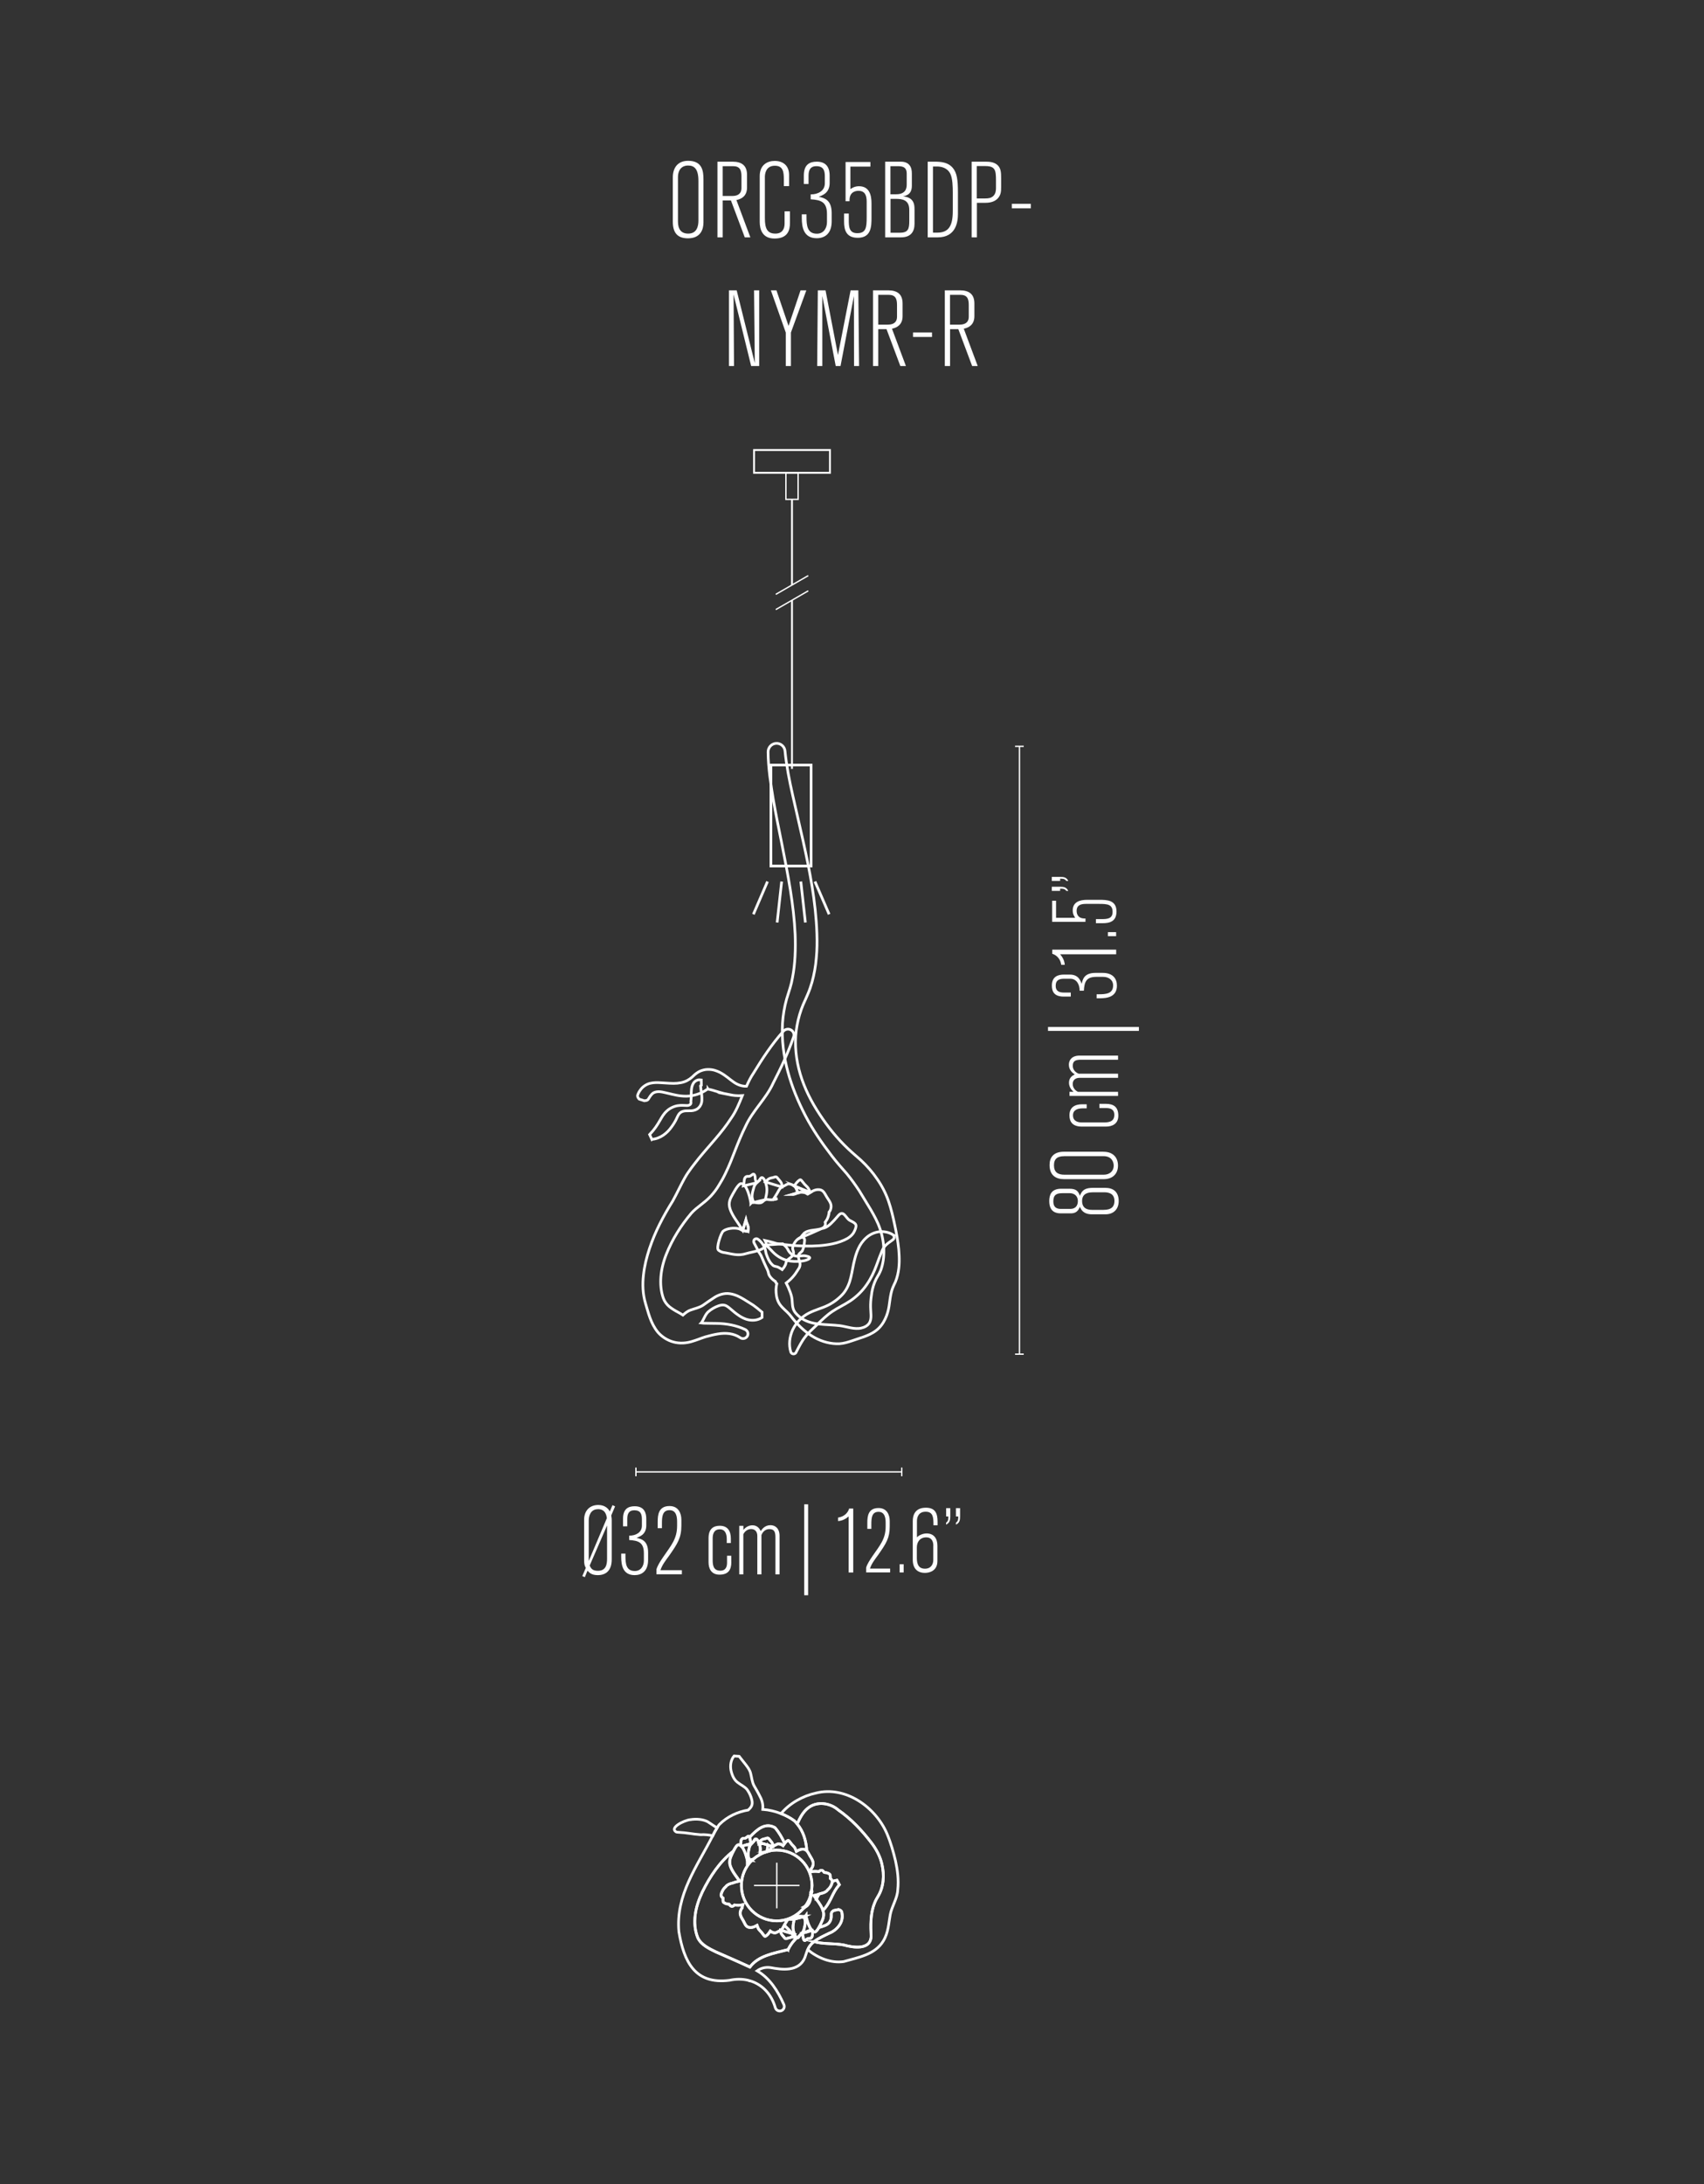 <svg xmlns="http://www.w3.org/2000/svg" viewBox="0 0 318 407.46"><rect x="0" y="0" width="318" height="407.46" fill="#333333" stroke="none"/><defs><style>      .cls-1 {        fill: #fff;      }      .cls-2 {        stroke-width: .5px;      }      .cls-2, .cls-3, .cls-4, .cls-5, .cls-6 {        fill: none;      }      .cls-2, .cls-4, .cls-5, .cls-6 {        stroke: #fff;      }      .cls-2, .cls-4, .cls-6 {        stroke-miterlimit: 10;      }      .cls-4 {        stroke-width: .35px;      }      .cls-5 {        stroke-linecap: round;        stroke-linejoin: round;      }      .cls-5, .cls-6 {        stroke-width: .25px;      }    </style></defs><g id="Dimensions"><g><line class="cls-6" x1="168.28" y1="274.58" x2="118.67" y2="274.58"></line><rect class="cls-1" x="168.16" y="273.77" width=".25" height="1.62"></rect><rect class="cls-1" x="118.55" y="273.77" width=".25" height="1.62"></rect></g><g><path class="cls-1" d="M114.07,282.71c.09.49.09.67.09.92v7.29c0,2.02-1.04,2.92-2.61,2.92-1.13,0-1.55-.43-1.91-.83l-.5,1.21-.47-.2.65-1.53c-.2-.4-.31-.63-.31-1.44v-7.56c0-1.62.99-2.74,2.65-2.74,1.31,0,1.94.79,2.14,1.22l.5-1.19.49.23-.72,1.69ZM111.58,281.54c-1.4,0-1.71,1.3-1.71,2.12v7.54l3.38-7.98c-.18-1.55-1.12-1.69-1.67-1.69ZM113.29,284.57l-3.24,7.47c.23.56.52.99,1.53.99,1.53,0,1.71-1.22,1.71-2.25v-6.21Z"></path><path class="cls-1" d="M117.42,286.47h.07c1.12,0,2.3-.56,2.3-1.85v-1.17c0-.94-.2-1.71-1.42-1.71-1.06,0-1.31.74-1.31,1.6v1.39h-.79v-1.42c0-1.87,1.01-2.32,2.18-2.32,1.82,0,2.16,1.28,2.16,2.36v1.21c0,1.8-1.37,2.12-1.82,2.32.88.22,2.16.47,2.16,2.75v1.37c0,2.12-1.21,2.84-2.52,2.84-2.21,0-2.5-1.89-2.5-3.39v-.63h.79v.41c0,1.44.11,2.84,1.75,2.84,1.12,0,1.69-.92,1.69-1.96v-1.35c0-2.03-1.03-2.36-2.74-2.47v-.83Z"></path><path class="cls-1" d="M122.51,293.69v-.95c.22-.72.68-1.44,1.26-2.29,1.49-2.18,2.59-3.37,2.59-5.83v-.74c0-.94-.16-2.16-1.41-2.16-1.35,0-1.42,1.26-1.42,2.5v.86h-.79v-1.21c0-1.28.16-2.92,2.21-2.92,1.69,0,2.21,1.39,2.21,2.57v1.06c0,2.27-.67,3.33-2.29,5.64-.67.92-1.28,1.67-1.62,2.7h4v.76h-4.75Z"></path><path class="cls-1" d="M136.48,291.41c0,1.42-.54,2.34-2.21,2.34-1.57,0-2.04-1.19-2.04-2.29v-4.54c0-1.71.9-2.29,2.09-2.29,1.46,0,2.07.94,2.07,2.39v.83h-.76v-.72c0-.9-.25-1.84-1.3-1.84-1.17,0-1.33,1.03-1.33,1.67v4c0,.88.05,2.05,1.42,2.05,1.08,0,1.26-.83,1.26-1.48v-1.31h.79v1.17Z"></path><path class="cls-1" d="M144.71,293.69v-6.86c0-.94-.14-1.58-1.13-1.58-.77,0-1.26.54-1.48,1.12v7.33h-.77v-7.18c0-.79-.43-1.28-1.15-1.28-.81,0-1.31.63-1.46.99v7.47h-.76v-9.06h.77v.76c.25-.32.86-.86,1.69-.86,1.01,0,1.39.76,1.55,1.08.2-.29.72-1.1,1.82-1.1.85,0,1.69.56,1.69,2v7.18h-.77Z"></path></g><g><path class="cls-1" d="M150.08,297.59v-16.96h.73v16.96h-.73Z"></path><path class="cls-1" d="M158.37,293.34v-10.45c-.88.75-1.55.82-1.97.87v-.66c1.48-.22,1.96-1.27,2.06-1.68h.77v11.93h-.85Z"></path><path class="cls-1" d="M161.64,293.34v-.9c.2-.68.65-1.36,1.19-2.16,1.41-2.06,2.45-3.18,2.45-5.51v-.7c0-.88-.15-2.04-1.33-2.04-1.28,0-1.34,1.19-1.34,2.36v.82h-.75v-1.14c0-1.21.15-2.75,2.09-2.75,1.6,0,2.09,1.31,2.09,2.43v1c0,2.14-.63,3.14-2.16,5.32-.63.87-1.21,1.58-1.53,2.55h3.77v.71h-4.49Z"></path><path class="cls-1" d="M167.89,293.34v-1.53h.75v1.53h-.75Z"></path><path class="cls-1" d="M174.2,284.54v-.17c0-1.26-.05-2.36-1.45-2.36s-1.63,1.12-1.63,1.75v3.03c.42-.46,1.22-.73,1.8-.73,1.38,0,2.02.97,2.02,2.29v2.86c0,1.87-1.53,2.21-2.31,2.21-1.44,0-2.29-.83-2.29-2.45v-7.21c0-1.07.39-2.5,2.45-2.5,1.72,0,2.18,1.02,2.18,2.6v.68h-.76ZM174.18,288.34c0-.94-.44-1.55-1.31-1.55-1.16,0-1.77.83-1.77,1.89v1.84c0,.83.07,2.12,1.51,2.12,1.14,0,1.56-.85,1.56-1.63v-2.67Z"></path><path class="cls-1" d="M177.34,281.34v1.55c0,.71-.1,1.19-.78,1.53v-.37c.42-.29.42-.68.42-1.16h-.41v-1.55h.76ZM179.17,281.34v1.55c0,.71-.08,1.19-.77,1.53v-.37c.43-.29.43-.68.43-1.16h-.43v-1.55h.77Z"></path></g><g><line class="cls-6" x1="190.25" y1="252.61" x2="190.25" y2="139.23"></line><rect class="cls-1" x="189.43" y="252.49" width="1.62" height=".25"></rect><rect class="cls-1" x="189.43" y="139.1" width="1.62" height=".25"></rect></g><g><path class="cls-1" d="M206.34,221.6c1.64,0,2.43.97,2.43,2.45s-.9,2.48-2.48,2.48h-2.5c-1.67,0-2.07-.94-2.25-1.4-.45,1.12-1.15,1.22-1.75,1.22h-1.87c-.81,0-2.11-.25-2.11-2.3,0-1.04.31-2.29,2.21-2.29h1.6c1.28,0,1.64.52,1.91,1.31.4-1.1,1.03-1.48,2.49-1.48h2.32ZM198.26,222.59c-1.03,0-1.69.25-1.69,1.53,0,1.12.63,1.4,1.41,1.4h1.75c1.01,0,1.42-.65,1.42-1.46s-.49-1.48-1.58-1.48h-1.3ZM203.87,222.43c-.81,0-1.93.22-1.93,1.6,0,1.26.79,1.67,1.85,1.67h2.16c1.51,0,2.03-.65,2.03-1.66,0-1.39-1.08-1.62-1.89-1.62h-2.23Z"></path><path class="cls-1" d="M205.94,214.86c1.8,0,2.7,1.1,2.7,2.57s-.92,2.54-2.67,2.54h-7.4c-1.46,0-2.7-.65-2.7-2.65,0-1.39.72-2.47,2.7-2.47h7.36ZM198.56,215.69c-1.17,0-1.87.45-1.87,1.69,0,1.31.76,1.76,1.94,1.76h7.36c1.03,0,1.85-.61,1.85-1.71,0-.43-.2-1.75-1.91-1.75h-7.38Z"></path><path class="cls-1" d="M206.36,205.92c1.42,0,2.34.54,2.34,2.21,0,1.57-1.19,2.03-2.29,2.03h-4.54c-1.71,0-2.29-.9-2.29-2.09,0-1.46.94-2.07,2.39-2.07h.83v.76h-.72c-.9,0-1.84.25-1.84,1.3,0,1.17,1.03,1.33,1.67,1.33h4c.88,0,2.05-.05,2.05-1.42,0-1.08-.83-1.26-1.48-1.26h-1.31v-.79h1.17Z"></path><path class="cls-1" d="M208.64,197.69h-6.86c-.94,0-1.58.14-1.58,1.13,0,.77.54,1.26,1.12,1.48h7.33v.77h-7.18c-.79,0-1.28.43-1.28,1.15,0,.81.63,1.31.99,1.46h7.47v.76h-9.06v-.77h.76c-.32-.25-.86-.86-.86-1.69,0-1.01.76-1.39,1.08-1.55-.29-.2-1.1-.72-1.1-1.82,0-.85.56-1.69,2-1.69h7.18v.77Z"></path></g><g><path class="cls-1" d="M212.54,192.31h-16.96v-.73h16.96v.73Z"></path><path class="cls-1" d="M201.48,184.83v-.07c0-1.05-.53-2.18-1.75-2.18h-1.1c-.88,0-1.62.19-1.62,1.34,0,1,.7,1.24,1.51,1.24h1.31v.75h-1.34c-1.77,0-2.19-.95-2.19-2.06,0-1.72,1.21-2.04,2.23-2.04h1.14c1.7,0,2.01,1.29,2.19,1.72.2-.83.44-2.04,2.6-2.04h1.29c2.01,0,2.69,1.14,2.69,2.38,0,2.09-1.78,2.36-3.2,2.36h-.59v-.75h.39c1.36,0,2.69-.1,2.69-1.65,0-1.05-.87-1.6-1.85-1.6h-1.28c-1.92,0-2.23.97-2.33,2.58h-.78Z"></path><path class="cls-1" d="M208.29,178.02h-10.45c.75.88.82,1.55.87,1.97h-.66c-.22-1.48-1.27-1.95-1.68-2.06v-.77h11.93v.85Z"></path><path class="cls-1" d="M208.29,174.64h-1.53v-.75h1.53v.75Z"></path><path class="cls-1" d="M204.52,171.46h.93c1.11,0,2.18-.02,2.18-1.34,0-1.39-.92-1.5-2.5-1.5h-2.48c-.93,0-1.73.22-1.73,1.31,0,.53.22,1.41,1.48,1.41h.17v.63h-6.22v-3.94h.73v3.18h3.57c-.15-.22-.46-.66-.46-1.36,0-1.61,1.34-1.99,2.7-1.99h2.26c1.38,0,3.21.02,3.21,2.18,0,1.87-1.28,2.18-2.57,2.18h-1.27v-.75Z"></path><path class="cls-1" d="M196.29,163.58h1.55c.71,0,1.19.08,1.53.76h-.37c-.29-.42-.68-.42-1.16-.42v.42h-1.55v-.76ZM196.29,165.42h1.55c.71,0,1.19.1,1.53.78h-.37c-.29-.42-.68-.42-1.16-.42v.41h-1.55v-.77Z"></path></g></g><g id="Drawings"><g><path class="cls-2" d="M136.2,347.57c.05.47.26.96.55,1.45.28.49.64.97.94,1.38.13.18.24.35.35.51-.47.09-.95.23-1.39.39-.43.09-.83.27-1.08.52-.02.02-.04.07-.07.11-.3.25-.51.52-.65.81-.4.79-.29,1.05.11,1.35-.03.39,0,.71.12.8.24.17.48.27.69.29.11.01.22.03.32.04.26.36.53.61.99.17,0,0,.02-.02.02-.02.51.07,1,.08,1.55-.05-.03.1-.07.2-.09.3-.03.11-.04.21-.05.31-.09.1-.17.2-.23.37-.33.84.07,1.31.47,2.02.36.64.48,1.27,1.37,1.25.26,0,.51-.07.77-.19.13-.06.27-.13.41-.21.1.27.19.53.33.74.15.21.34.36.53.58.18.21.36.49.48.62.13.14.2.13.31.05.13-.07.28-.21.43-.38.14-.17.27-.35.39-.54.21.17.56.3.78.33.23.02.37-.07.52-.15.14-.09.3-.16.47-.26.17-.09.35-.21.5-.39.12-.16.23-.39.35-.63.02.02.02.05.04.07.53.49.99.99,1.43,1.49l-2.17-.64c0,.22,0,.44.11.65.11.2.3.4.44.57.15.17.23.32.36.36.14.03.31-.05.5-.11.19-.05.42-.08.62-.19.14-.08.28-.21.41-.35.04.05.09.1.14.15l.06.7c-.51.57-.95,1.21-1.25,1.85-.01.03-.04,0-.04.02-.02-.02,0-.03-.03-.02-2.64.7-5.46,1.11-7.05,3.24-2.45-1.14-5.01-2.22-6.34-2.82-1.23-.6-2.72-1.28-3.38-2.62-1.11-2.75-.48-5.78.84-8.57,1.41-2.87,3.25-5.68,5.82-7.64-.2.4-.37.8-.44.96-.17.38-.29.82-.25,1.29Z"></path><path class="cls-2" d="M143.32,344.19c-.08.41-.15.82-.19,1.24-.47.14-.91.32-1.33.55.06-.34.11-.67.12-.96,0-.39-.08-.71-.17-.99.22-.03.42-.07.63-.11l.95.28Z"></path><path class="cls-2" d="M140.27,347.04c-.27-.04-.48-.07-.68.05-.04.03-.07.08-.1.12v-.03c-.08-.53-.48-2.12-1.11-2.77l.98-.28c.24,0,.47.01.71,0,0,0-.01.01-.02.02-.15.23-.21.51-.29.86-.08.35-.15.76-.13,1.09.03.34.16.62.28.89l.69-.19c-.09.08-.2.15-.28.23-.02,0-.04,0-.06,0Z"></path><path class="cls-2" d="M152.23,354.13c-.13-.18-.24-.35-.35-.51.33-.06.65-.17.97-.27-.19.32-.36.64-.5.97-.04-.05-.08-.12-.12-.18Z"></path><path class="cls-2" d="M150.33,357.45s.07-.08.1-.12v.03c.08.5.45,1.93,1.02,2.63-.43.14-.87.31-1.31.53l-.3.08c.02-.1.05-.19.06-.3.12-.22.19-.48.26-.79.08-.35.16-.76.13-1.09-.03-.34-.16-.62-.28-.89l-.1.03s.02-.03.03-.04c.15,0,.28,0,.41-.07Z"></path><path class="cls-2" d="M156.44,337.65c2.39,1.66,4.38,3.76,6.16,6.09.9,1.18,1.64,2.53,1.97,3.98.5,2.07.34,4.31-.73,6.05-.21.34-.5.87-.66,1.32-.79,1.96-.7,4.21-.62,6.14-.11,2.6-3.36,2.09-5.13,1.59-1.86-.33-3.71-.12-5.53-.61.82-.63,1.98-1.15,2.84-1.57,1.45-.56,2.71-2.02,2.4-3.69-.02-.29-.1-.58-.64-.74l-.93.19c-.46.32-.45.51-.44.7.04.92-.16,1.68-1.1,2.07-.4.17-.81.29-1.21.41.29-.51.54-1.11.64-1.33.17-.38.29-.82.25-1.29-.02-.2-.08-.4-.15-.6.13-.11.26-.22.37-.34,1.23-1.51,1.41-2.96,2.7-4.43,0,0-.45-.84-.45-.84-.31.04-.6.13-.88.25,0-.24-.13-.4-.35-.57.03-.39,0-.71-.12-.8-.24-.17-.48-.27-.69-.29-.11-.01-.22-.03-.32-.04-.26-.36-.53-.61-.99-.17,0,0-.01.02-.02.02-.51-.07-1-.08-1.55.05.03-.1.07-.2.09-.3.03-.11.04-.21.05-.31.09-.1.17-.2.23-.36.33-.84-.07-1.31-.47-2.02-.21-.38-.36-.73-.6-.97-.1-1.82-.64-3.61-1.79-4.99.49-1.08,1.03-2.18,1.97-2.93,1.64-1.37,4.16-1.03,5.7.33Z"></path><path class="cls-2" d="M145.37,343.97c-.23-.02-.37.07-.52.15-.14.09-.3.16-.47.26-.17.09-.35.21-.5.39-.1.14-.19.33-.29.52-.16.03-.31.1-.47.15.05-.41.12-.82.19-1.24l.91.27c0-.22,0-.44-.11-.65-.11-.2-.3-.4-.44-.57-.15-.17-.23-.32-.36-.36-.14-.03-.31.05-.5.11-.19.05-.42.08-.62.19-.2.11-.39.31-.57.52l.74.22c-.2.04-.41.08-.63.11-.01-.04-.02-.1-.04-.14-.11-.31-.22-.55-.36-.7-.13-.15-.27-.21-.39-.12-.12.09-.21.32-.37.51-.08.1-.17.18-.27.27-.11-.16-.21-.31-.26-.47-.04-.16-.03-.32-.06-.46-.01-.08-.05-.13-.09-.19,1.36-1.43,2.9-2.84,4.73-1.79.78.89,1.33,1.9,1.82,2.94-.11.13-.21.27-.3.42-.21-.17-.56-.3-.78-.33Z"></path><path class="cls-2" d="M149.61,360.68s.03.06.05.08c-.12.07-.24.17-.35.25.01-.02.02-.04.04-.06.08-.1.17-.18.27-.27Z"></path><path class="cls-2" d="M151.91,362.22c1.82.49,3.67.28,5.53.61,1.76.5,5.01,1.02,5.13-1.59-.08-1.93-.16-4.19.62-6.14.15-.45.45-.98.66-1.32,1.08-1.74,1.23-3.98.73-6.05-.33-1.46-1.07-2.81-1.97-3.98-1.79-2.32-3.77-4.42-6.16-6.09-1.54-1.36-4.06-1.7-5.7-.33-.94.76-1.48,1.85-1.97,2.93-.17-.21-.34-.42-.54-.6-.77-.56-1.61-1-2.48-1.34,1.63-1.94,4.05-3.29,6.49-3.82,5.54-1.41,11.15,2.61,13.28,7.58.7,1.65,1.18,3.35,1.59,5.06.37,1.72.62,3.5.42,5.39-.06,1.6-1.11,3.08-1.41,4.66-.3,1.6-.32,3.29-1.28,4.88-1.55,2.6-4.76,3.09-7.4,3.86-2.41.34-4.86-.69-6.71-2.22.13-.3.29-.59.55-.89.16-.21.39-.41.63-.6Z"></path><path class="cls-2" d="M148.12,361.01c.05-.06.11-.11.16-.17l-.43-.13c-.45-.5-.9-1-1.43-1.49-.02-.02-.02-.05-.04-.07.02-.04.03-.06.06-.1.16-.3.38-.65.61-1,.18-.02.35-.03.51-.02.3.02.53.07.71-.02.18-.1.33-.36.56-.46.23-.11.55-.08.82-.05.1.02.19.02.27.03,0,.01-.02.02-.03.04l-1.67.46c-.11.52-.21,1.05-.22,1.49,0,.44.1.82.21,1.13.11.31.22.55.36.7.05.06.09.08.14.11-.14.13-.27.26-.4.4l-.06-.7c-.04-.05-.09-.1-.14-.15Z"></path><path class="cls-2" d="M139.35,344.13l.95-.27c-.09.09-.17.18-.24.28-.24,0-.47,0-.71,0Z"></path><path class="cls-2" d="M149.61,360.68c.09-.09.19-.19.26-.3.01-.02.02-.05.03-.07,0,.11-.04.2-.06.3l-.23.06Z"></path><path class="cls-2" d="M128.8,339.46c1.2-.2,2.43-.06,3.27.38.61.38,1.16.79,1.75,1.14-.28.45-.53.92-.76,1.38-.02.03-.04.07-.05.1-.71-.16-1.45-.25-2.29-.2-1.72-.13-2.35-.36-4.24-.46-.11,0-.22-.02-.32-.07-1.26-.8,1.52-2.14,2.63-2.27Z"></path><path class="cls-2" d="M152.35,354.3c.14-.32.31-.65.5-.97.14-.04.29-.07.42-.12.43-.09.83-.27,1.08-.52.02-.02.04-.07.07-.11.3-.25.51-.52.65-.81.18-.35.24-.59.24-.78.28-.12.57-.21.88-.25,0,0,.45.84.45.84-1.29,1.47-1.48,2.92-2.7,4.43-.11.12-.23.23-.37.34-.1-.28-.23-.57-.39-.85-.25-.43-.55-.83-.82-1.2Z"></path><path class="cls-2" d="M151.54,360.13l-1.4.4c.44-.22.88-.4,1.31-.53.03.04.06.1.09.14Z"></path><path class="cls-2" d="M133.82,340.97c.14-.22.27-.45.45-.64,1.46-1.45,3.35-2.33,5.36-2.67.6-.55.9-.95.67-1.93-.16-.65-.45-1.28-.85-1.85-.42-.57-1.19-.89-1.82-1.39-.64-.49-1.01-1.3-1.21-2.2-.18-.9-.06-1.96.57-2.71l.95.06c.54.7.89,1.13,1.25,1.58.33.46.73.91.9,1.63.19.71.26,1.58.62,2.25.38.66.78,1.33,1.13,2.05.34.6.61,1.49.5,2.39,1.16.08,2.31.36,3.41.78.88.34,1.72.78,2.48,1.34.2.19.37.39.54.6,1.16,1.38,1.69,3.17,1.79,4.99-.18-.17-.4-.29-.76-.28-.26,0-.51.07-.77.19-.13.06-.27.13-.41.21-.1-.27-.19-.53-.33-.74-.15-.21-.34-.36-.53-.58-.18-.21-.36-.49-.48-.62-.13-.14-.2-.13-.31-.05-.13.07-.28.21-.43.38-.03.04-.06.08-.09.12-.49-1.04-1.05-2.04-1.82-2.94-1.83-1.05-3.37.35-4.73,1.79-.02-.05-.04-.12-.07-.15-.07-.07-.16-.08-.27,0-.11.08-.27.25-.43.31-.16.06-.33.01-.47.05-.16.05-.28.19-.34.38-.05.19-.05.44-.06.64,0,.12-.02.22-.04.32-.12-.09-.24-.15-.37-.16-.3-.01-.67.61-.97,1.2-2.56,1.96-4.41,4.77-5.82,7.64-1.32,2.79-1.95,5.82-.84,8.57.66,1.34,2.16,2.02,3.38,2.62,1.33.6,3.89,1.67,6.34,2.82,1.59-2.14,4.41-2.55,7.05-3.24.03,0,0,0,.03.02,0-.02.02,0,.04-.02.3-.64.73-1.29,1.25-1.85.13-.14.26-.28.4-.4.09.05.17.07.25,0,.11-.08.2-.27.33-.46.12-.08.23-.18.35-.25.09.13.18.25.21.38.04.16.03.32.06.46.02.15.09.27.15.35.07.07.16.08.27,0,.11-.08.27-.25.43-.31.16-.06.33-.01.47-.05.15-.05.28-.19.34-.38.05-.19.05-.44.06-.64,0-.12.02-.22.04-.32.12.09.24.15.37.16.24,0,.52-.38.78-.83.41-.12.81-.24,1.21-.41.94-.4,1.14-1.15,1.1-2.07,0-.19-.02-.38.44-.7l.93-.19c.54.16.62.45.64.74.31,1.67-.96,3.13-2.4,3.69-.86.42-2.03.94-2.84,1.57-.25.19-.47.39-.63.6-.26.3-.42.59-.55.89-.2.46-.32.93-.52,1.48-1.12,2.72-4.32,2.25-6.42,1.86-.96-.13-1.8.11-2.49.6,2.4,1.39,3.91,3.84,4.99,6.28.22.47-.03,1.04-.52,1.18-.45.14-.93-.12-1.07-.57-.75-2.62-2.53-4.42-4.84-5.06,0,0,0,.02-.01.03,0,0-.14-.05-.3-.11-1.05-.24-2.2-.24-3.4.02-6.45.83-8.5-3.46-9.45-9.07-.63-6.86,3.42-12.19,6.32-17.9.02-.03.04-.07.05-.1.23-.46.48-.93.76-1.38Z"></path><path class="cls-2" d="M141.63,343.7c.19-.21.38-.41.57-.52.2-.12.42-.14.62-.19.19-.06.36-.14.5-.11.13.03.21.19.36.36.14.17.33.37.44.57.1.21.1.44.11.65l-.91-.27-.95-.28-.74-.22Z"></path><path class="cls-2" d="M151.17,346.21c.4.71.8,1.19.47,2.02-.06.17-.15.27-.23.36,0,.1-.02.21-.05.31-.02.1-.05.2-.09.3.55-.14,1.03-.12,1.55-.05,0,0,.02-.02.02-.02.46-.44.73-.19.99.17.11.01.21.03.32.04.21.02.45.12.69.29.13.09.15.41.12.8.22.16.34.33.35.57,0,.19-.06.43-.24.78-.14.29-.34.56-.65.81-.02.04-.05.09-.07.11-.25.25-.66.43-1.08.52-.13.05-.28.07-.42.12-.32.1-.64.21-.97.27.11.16.22.33.35.51.04.05.08.12.12.18.27.37.57.78.82,1.2.17.29.3.57.39.85.07.2.13.4.15.6.04.47-.08.92-.25,1.29-.1.22-.35.82-.64,1.33-.26.45-.54.84-.78.83-.13,0-.26-.07-.37-.16-.02.09-.03.2-.04.32-.01.21,0,.45-.06.64-.06.2-.18.34-.34.38-.14.04-.31,0-.47.05-.16.06-.32.23-.43.31-.11.08-.19.06-.27,0-.06-.07-.13-.2-.15-.35-.03-.14-.02-.3-.06-.46-.04-.13-.13-.26-.21-.38-.02-.03-.03-.05-.05-.08-.1.09-.19.18-.27.27-.02.02-.02.04-.04.06-.13.18-.23.38-.33.46-.07.06-.16.04-.25,0-.05-.03-.1-.05-.14-.11-.14-.15-.25-.39-.36-.7-.11-.31-.21-.69-.21-1.13,0-.44.11-.97.22-1.49l1.67-.46.1-.03c.12.27.26.55.28.89.03.34-.05.74-.13,1.09-.07.31-.13.57-.26.79-.01.02-.02.05-.03.07-.07.11-.17.21-.26.3l.23-.06.3-.08,1.4-.4s-.06-.1-.09-.14c-.57-.7-.94-2.13-1.03-2.63v-.03s-.06.09-.1.12c-.12.07-.26.08-.41.07-.09,0-.17-.01-.27-.03-.27-.03-.59-.06-.82.05-.23.1-.38.36-.56.46-.19.1-.42.04-.71.02-.15-.01-.33,0-.51.02-.22.35-.44.7-.61,1-.02.04-.04.06-.06.1-.13.24-.24.47-.35.63-.15.18-.33.3-.5.39-.17.09-.33.17-.47.26-.15.08-.29.17-.52.15-.23-.03-.57-.16-.78-.33-.12.19-.25.37-.39.54-.14.16-.3.31-.43.38-.12.08-.18.09-.31-.05-.12-.13-.3-.4-.48-.62-.19-.22-.38-.37-.53-.58-.14-.21-.23-.47-.33-.74-.14.08-.28.15-.41.21-.26.12-.51.18-.77.19-.88.02-1.01-.6-1.37-1.25-.4-.71-.8-1.19-.47-2.02.06-.17.15-.27.23-.37,0-.1.02-.21.05-.31.02-.1.05-.2.09-.3-.55.14-1.03.12-1.55.05,0,0-.01.02-.02.02-.46.44-.73.19-.99-.17-.11-.01-.21-.03-.32-.04-.21-.02-.45-.12-.69-.29-.13-.09-.15-.41-.12-.8-.4-.3-.51-.56-.11-1.35.14-.29.34-.56.65-.81.02-.04.05-.09.07-.11.25-.25.66-.43,1.08-.52.44-.17.92-.3,1.39-.39-.11-.16-.22-.33-.35-.51-.3-.41-.66-.89-.94-1.38-.29-.49-.5-.98-.55-1.45-.04-.47.08-.92.25-1.29.08-.17.24-.56.44-.96.3-.59.67-1.21.97-1.2.13,0,.26.07.37.16.02-.09.03-.2.04-.32.01-.21,0-.45.06-.64.06-.2.18-.34.34-.38.14-.04.31,0,.47-.05.16-.06.32-.23.43-.31.11-.08.19-.06.27,0,.03.03.04.1.07.15.03.06.07.11.09.19.03.14.02.3.06.46.04.16.15.31.26.47.1-.09.19-.18.27-.27.16-.2.25-.42.37-.51.11-.09.26-.04.39.12.14.15.25.39.36.7.01.04.03.09.04.14.09.28.17.61.17.99,0,.29-.05.62-.12.96-.42.24-.82.51-1.18.83l-.69.19c-.12-.27-.26-.55-.28-.89-.03-.34.05-.74.13-1.09.07-.34.14-.63.29-.86,0,0,.01-.01.02-.02.07-.1.15-.19.24-.28l-.95.27-.98.28c.63.64,1.03,2.24,1.12,2.77v.03s.06-.09.1-.12c.2-.12.41-.09.68-.05.02,0,.04,0,.06,0-1.21,1.2-1.96,2.85-1.96,4.69,0,3.64,2.95,6.6,6.59,6.6,1.95,0,3.68-.86,4.88-2.21.83-.52,1.47-1.54,1.6-2.79.03-.25.03-.49.02-.73.04-.29.09-.58.09-.87,0-3.64-2.95-6.6-6.59-6.6-.47,0-.92.05-1.37.15.1-.19.2-.39.29-.52.15-.18.33-.3.5-.39.17-.09.33-.17.47-.26.15-.08.29-.17.52-.15.23.03.57.16.78.33.09-.15.2-.28.3-.42.03-.04.06-.08.09-.12.14-.16.3-.31.43-.38.12-.08.18-.09.31.05.12.13.3.4.48.62.19.22.38.37.53.58.14.21.23.47.33.74.14-.08.28-.15.41-.21.26-.12.51-.18.77-.19.37,0,.59.11.76.28.25.24.39.59.6.97Z"></path><path class="cls-2" d="M148.12,361.01c-.14.14-.27.27-.41.35-.2.12-.42.14-.62.19-.19.06-.36.14-.5.11-.13-.03-.21-.19-.36-.36-.14-.17-.33-.37-.44-.57-.1-.21-.1-.44-.11-.65l2.17.64.43.13c-.05.06-.11.11-.16.17Z"></path><path class="cls-2" d="M151.26,353.58c.2,1.06-.58,2.32-1.23,2.15.69-.37,1.39-1.86,1.24-2.71.39-.52.38-.22-.01.56Z"></path><path class="cls-2" d="M143.59,345.28c.44-.09.9-.15,1.37-.15,3.64,0,6.59,2.95,6.59,6.6,0,.3-.05.59-.09.87-.18,1.35-.75,2.56-1.62,3.52-1.21,1.34-2.94,2.21-4.88,2.21-3.64,0-6.59-2.95-6.59-6.6,0-1.84.75-3.49,1.96-4.69.09-.09.19-.15.28-.23.36-.32.76-.59,1.18-.83.42-.23.86-.42,1.33-.55.16-.05.31-.11.47-.15Z"></path></g><g><path class="cls-2" d="M140.74,231.29c.16-.23.47-.28.7-.12.64.45,1.09,1.14,1.35,1.82.11.35.11.73.25,1.05.12.32.24.63.39.93.15.29.32.57.54.8.11.11.21.23.34.33.14.09.33.12.5.17.38.05.58.23.85.37.1.07.2.13.31.2.11-.14.23-.27.33-.41.15-.25.32-.49.37-.79.04-.31.2-.55.52-.79.33-.24.73-.5.85-.84.08-.17.07-.35.02-.56-.06-.21-.15-.43-.14-.64.14-.76.63-1.59,1.47-1.97.09-.04.18-.06.28-.05.3.03.52.3.49.6v.06c-.08.76-.16,1.29-.44,1.91-.22.28-.72.52-.71.9-.06.36.15.8.26,1.26.1.45,0,.88-.27,1.23-.26.35-.45.74-.73,1.08-.45.59-.99,1.09-1.55,1.52.14.27.26.54.39.8.27.62.5,1.22.64,1.84.13.62.06,1.36.25,2.04.17.69.68,1.18,1.19,1.61,1.05.87,2.4,1.23,3.69,1.36,1.3.15,2.55.15,3.85.3,1.27.17,2.75.75,3.99.45.61-.13,1.17-.44,1.47-.88.3-.44.37-.96.35-1.55-.01-.58-.09-1.23-.07-1.94.01-.71.1-1.48.23-2.29.14-.81.4-1.67.8-2.48.1-.2.22-.4.33-.59l.2-.34c.12-.24.24-.49.35-.76.82-2.23.73-5.14-.15-7.68-.43-1.29-1.1-2.49-1.78-3.66l-2.08-3.42c-.73-1.11-1.5-2.19-2.34-3.21l-1.42-1.62c-.49-.57-.96-1.15-1.41-1.74-1.82-2.36-3.5-4.8-4.88-7.43-2.72-5.23-4.64-11.07-4.29-17.24.1-1.53.35-3.07.77-4.56l.65-2.09c.19-.62.34-1.26.45-1.91.5-2.59.59-5.31.49-8.06-.25-5.52-1.34-11.1-2.45-16.71-.57-2.81-1.14-5.63-1.64-8.5-.46-2.87-.94-5.78-.96-8.82,0-.81.61-1.51,1.43-1.59.87-.09,1.65.55,1.73,1.42v.03c.27,2.71.81,5.48,1.44,8.25l1.91,8.39c1.25,5.64,2.4,11.4,2.6,17.39.05,1.5.04,3.01-.11,4.53-.12,1.52-.39,3.05-.81,4.55-.21.75-.47,1.49-.78,2.22l-.46,1.05-.41.91c-.51,1.22-.89,2.51-1.13,3.83-.5,2.65-.34,5.44.32,8.12.66,2.69,1.85,5.25,3.32,7.62,1.48,2.36,3.17,4.61,5.13,6.58.49.49.99.97,1.51,1.43l1.63,1.43c1.14,1.06,2.17,2.24,3.04,3.52.89,1.27,1.6,2.66,2.11,4.11.5,1.46.85,2.96,1.16,4.44.32,1.49.59,2.98.75,4.53.13,1.54.19,3.15-.21,4.82-.1.42-.23.84-.4,1.26l-.29.62c-.05.13-.11.24-.16.36-.21.49-.35,1.03-.46,1.63-.24,1.19-.21,2.67-1,4.31-.37.8-.96,1.63-1.71,2.18-.74.57-1.53.89-2.28,1.17l-2.26.76c-.74.25-1.51.48-2.3.53-1.57.07-3.19-.36-4.62-1.14-1.43-.79-2.64-1.89-3.65-3.04-.52-.57-.91-1.21-1.5-1.75-.57-.54-1.25-1.11-1.61-1.85-.36-.73-.45-1.54-.45-2.33.01-.37.06-.74.15-1.1-.02-.02-.05-.04-.08-.06-.09-.11-.15-.23-.19-.35-.21-.13-.41-.27-.59-.45-.28-.28-.58-.59-.68-1.03-.08-.46-.25-.81-.43-1.14-.15-.35-.32-.68-.46-1.02l-.42-.99c-.12-.33-.36-.6-.53-.88-.29-.59-.54-1.11-.86-1.67v-.02c-.11-.16-.1-.38.01-.54Z"></path><path class="cls-2" d="M166.59,230.31c-.68-.41-1.48-.6-2.37-.54-.89.06-1.85.48-2.54,1.11-.7.62-1.17,1.34-1.48,2.02-.32.68-.52,1.33-.68,1.95-.33,1.23-.47,2.35-.73,3.42-.25,1.07-.65,2.08-1.36,2.97-.72.85-1.73,1.66-2.84,2.22-1.12.57-2.43.87-3.67,1.51-1.23.63-2.34,1.74-2.98,3.08-.62,1.35-.77,2.83-.37,4.14.08.28.39.44.67.36.15-.04.27-.14.33-.27v-.02c.6-1.14,1.08-2.11,1.73-2.91.61-.82,1.4-1.46,2.22-2.27.82-.81,1.75-1.72,2.81-2.43,1.07-.72,2.24-1.23,3.42-2.02,1.17-.8,2.23-1.85,3.03-3.03.81-1.17,1.38-2.43,1.79-3.55.41-1.14.77-2.08,1.03-2.69.14-.32.27-.6.59-.95.31-.35.8-.69,1.39-1.11l.04-.03c.27-.19.32-.55.13-.81-.05-.06-.1-.11-.17-.15Z"></path><path class="cls-2" d="M121.66,212.54c.76-.05,1.5-.34,2.14-.78.64-.44,1.16-1.01,1.55-1.57.41-.56.72-1.09.93-1.56.22-.46.38-.89.84-1.17.23-.12.5-.21.79-.23.28-.03.71.01,1.13-.02.42-.02,1.01-.18,1.39-.6.39-.41.53-.89.55-1.29.05-.8-.07-1.44-.16-2l-.07-.61c-.01-.06-.04-.05-.04-.11,0-.05.08-.11.18-.16l-.02-.98c-.22-.03-.48-.06-.77.05-.29.1-.56.34-.7.57-.29.48-.33.89-.37,1.26-.07.71,0,1.34-.07,1.81-.04.24-.04.39-.02.51.03.12,0,.31-.21.44-.22.14-.46.15-.83.12-.36-.01-.75-.04-1.16.01-.82.06-1.73.48-2.3,1.03-.6.54-.91,1.13-1.21,1.64-.6,1.04-1.1,1.81-2,2.75l.42.9Z"></path><path class="cls-2" d="M135.96,204.18c-1.17-.22-2.27-.6-3.07-.83-.38-.11-.69-.16-.73-.16-.03,0,0,0-.02-.03,0,.02-.02-.02-.05,0-.02.01-.04,0-.22.12-1.07.75-2.47,1.2-3.77,1.21-1.3.02-2.44-.3-3.46-.54-.51-.11-1-.25-1.46-.29-.46-.04-.88.03-1.17.18-.29.15-.45.37-.66.64-.1.14-.2.3-.3.47-.1.18-.19.35-.79.4l-.97-.31c-.41-.42-.34-.72-.2-.99.11-.28.28-.56.49-.82.4-.53,1.08-.99,1.79-1.15.7-.16,1.35-.14,1.92-.1l1.64.1c1.03.07,1.99,0,2.76-.27.77-.27,1.33-.71,1.86-1.24.02-.03.22-.2.41-.34.17-.14.41-.27.62-.38.47-.21,1.01-.35,1.5-.35,1-.02,1.71.28,2.28.56,1.11.59,1.79,1.28,2.56,1.8.74.52,1.54.8,2.39.78.38-.85.79-1.69,1.32-2.47,1.65-2.7,3.39-5.37,5.57-7.81.29-.32.76-.46,1.2-.32.59.19.9.8.71,1.37h0c-1.04,3.01-2.38,5.86-3.83,8.66-1.3,2.88-3.83,5.12-5.14,8.02-.71,1.42-1.31,2.89-1.9,4.39-.58,1.5-1.16,3.01-1.88,4.47-.35.73-.75,1.44-1.19,2.14-.41.71-.93,1.39-1.5,2.02-1.29,1.38-2.6,2.04-3.65,3.21-1.96,2.31-3.58,4.91-4.67,7.65-1.09,2.72-1.43,5.73-.56,8.21.23.61.62,1.16,1.13,1.58.51.41,1.1.76,1.56,1,.39.21.68.38.97.57.39-.34.79-.71,1.43-.94.73-.27,1.65-.45,2.32-.9.66-.46,1.33-.95,2.05-1.4.7-.48,1.82-.93,2.97-.75,1.13.17,1.97.67,2.63,1.06.66.42,1.21.74,1.71,1.07.49.35.95.71,1.66,1.32v.98c-.86.6-1.97.64-2.9.35-.94-.3-1.67-.86-2.27-1.33-1.25-1-1.59-1.67-2.99-1.18-.67.24-1.31.61-1.87,1.09-.56.49-.8,1.33-1.27,2.03-.01.02-.03.04-.05.06.15.02.29.04.44.05.81.03,1.66.02,2.52.04,1.73.03,3.57.35,5.22,1.13l.03.02s.08.04.12.07c.41.29.51.84.21,1.24-.3.4-.87.49-1.28.2-1.17-.81-2.69-.94-4.18-.69-.75.12-1.52.32-2.32.54-.8.25-1.62.61-2.61.89-.97.28-2.16.39-3.33.07-1.17-.31-2.21-1.01-2.92-1.83-1.36-1.68-1.77-3.63-2.3-5.36-.53-1.76-.58-3.57-.39-5.28.18-1.72.6-3.36,1.12-4.94,1.05-3.18,2.61-6.11,4.36-8.92.79-1.42,1.58-3.14,2.23-4.28.72-1.29,1.69-2.46,2.65-3.69,1.97-2.41,4.26-4.75,5.97-7.4.93-1.3,1.53-2.78,2.13-4.27-.89.07-1.8-.03-2.63-.2Z"></path><rect class="cls-2" x="143.86" y="142.72" width="7.5" height="18.84" transform="translate(295.23 304.28) rotate(-180)"></rect><g><line class="cls-2" x1="152.09" y1="164.45" x2="154.73" y2="170.56"></line><line class="cls-2" x1="149.45" y1="164.45" x2="150.3" y2="172.09"></line><line class="cls-2" x1="143.23" y1="164.45" x2="140.6" y2="170.56"></line><line class="cls-2" x1="145.87" y1="164.45" x2="145.03" y2="172.09"></line></g><g><path class="cls-2" d="M139.58,229.74s-.02-.01-.03-.02c.08-.26.14-.54.05-.92-.09-.36-.34-.84-.41-1.19-.19.64-.39,1.29-.59,1.93.25.09.56.12.81.15.07,0,.11.03.17.04Z"></path><path class="cls-2" d="M148.88,222.52c.31-.12.76-.19,1.21-.07.22.05.44.16.63.29.16-.1.31-.2.47-.29-1-.39-1.99-.8-2.97-1.21.25.19.35.42.44.64.08.22.15.43.22.64Z"></path><path class="cls-2" d="M148.1,222.8c.27-.03.46-.17.78-.28-.31.09-.62.18-.93.27.05,0,.11,0,.15,0Z"></path><path class="cls-2" d="M145.08,223.58c-.27.07-.54.14-.81.21.19-.02.4-.06.59-.12.08-.02.14-.06.22-.09Z"></path><path class="cls-2" d="M150.16,229.98c.3-.22.67-.34,1.2-.44.53-.08,1.21-.15,1.68-.27.46-.12.72-.28.86-.5.14-.23.17-.51.09-.77.15-.2.29-.4.42-.66.12-.27.22-.57.27-.86.03-.13.04-.25.04-.37.1-.12.2-.24.27-.44.35-1-.17-1.53-.68-2.35-.47-.74-.65-1.46-1.7-1.4-.3.02-.61.1-.92.26-.16.07-.32.16-.49.26-.13-.32-.24-.61-.42-.86-.18-.24-.42-.42-.64-.67-.22-.25-.43-.56-.58-.71-.16-.17-.23-.15-.37-.05-.15.09-.33.26-.5.45-.17.2-.32.41-.46.64.98.41,1.97.82,2.97,1.21-.16.09-.31.19-.47.29-.2-.13-.41-.24-.63-.29-.45-.12-.89-.04-1.21.07-.33.1-.51.25-.78.28-.04,0-.1,0-.15,0,.31-.09.62-.18.93-.27-.07-.21-.14-.42-.22-.64-.09-.22-.19-.45-.44-.64-.25-.2-.66-.35-.93-.39-.28-.03-.44.08-.62.18-.17.1-.36.19-.56.3-.21.1-.42.24-.6.45-.17.22-.3.51-.5.85-.2.35-.48.76-.75,1.17-.22.02-.43.02-.62,0-.36-.03-.64-.1-.87,0-.22.11-.42.41-.7.53-.29.12-.67.07-1,.02-.32-.06-.58-.11-.83.02-.05.03-.09.09-.13.13,0-.01,0-.03.01-.04-.11-.78-.69-3.57-1.78-3.68-.59-.06-1.59,1.97-1.85,2.43-.24.43-.42.94-.41,1.49.02.56.24,1.15.56,1.75.31.6.73,1.19,1.07,1.69.35.51.62.96.89,1.39.2-.64.39-1.28.59-1.93.08.35.32.82.41,1.19.09.38.03.65-.02.94-.06-.01-.1-.03-.17-.04-.25-.03-.56-.06-.81-.15-.26-.09-.44-.25-.76-.34-.83-.22-2.22-.08-2.89.46-.41.34-1.37,3.17-.88,3.55.3.23.6.36.86.41,1.65.26,2.74.74,4.4.2,1.07-.34,4.39-.61,3.46-2.41.52.11,1.03.23,1.4.34.39.11.62.21.92.25,3.26.46,6.98.71,10.23.03.99-.2,2.08-.59,2.82-1.02.73-.45,1.11-.93,1.33-1.44.59-1.3.08-1.38-.93-1.93-.72-.39-1.12-1.95-2.05-.97-.23.25-.5.58-.86.98-.37.4-.84.87-1.25,1.13-.4.27-.74.34-1.09.41-1.32.6-2.66,1.18-4.01,1.75.03-.04.07-.07.1-.11.25-.29.46-.61.76-.84ZM145.08,223.58c-.07.03-.14.07-.22.09-.19.06-.4.1-.59.12.27-.07.54-.14.81-.21Z"></path><path class="cls-2" d="M140.94,220.96c-.19.27-.28.59-.38,1-.12.41-.22.88-.21,1.28.02.4.17.73.3,1.06.73-.16,1.45-.33,2.17-.5.15-.61.29-1.23.3-1.75.01-.52-.1-.97-.22-1.34-.12-.37-.24-.65-.4-.84-.14-.18-.32-.26-.46-.15-.14.1-.26.36-.46.59-.1.11-.21.21-.33.31-.12-.19-.24-.37-.28-.56-.05-.19-.02-.38-.05-.55-.02-.17-.09-.33-.16-.41-.08-.08-.18-.1-.31-.02-.14.09-.33.27-.52.34-.19.06-.39,0-.56.04-.19.04-.34.2-.42.43-.07.22-.08.51-.11.75-.02.23-.07.41-.11.58.85-.19,1.69-.38,2.53-.59-.11.1-.23.21-.32.34Z"></path><path class="cls-2" d="M145.92,221.43c0-.26,0-.52-.12-.77-.12-.24-.35-.47-.52-.68-.18-.2-.27-.39-.42-.43-.16-.04-.36.05-.59.12-.23.06-.49.08-.73.21-.24.13-.47.36-.7.6,1.02.33,2.05.64,3.08.95Z"></path><path class="cls-2" d="M143.68,232.98c.32.33.73.81,1.27,1.21.55.41,1.24.77,2.01.96.8.19,1.66.2,2.33.14.68-.05,1.14-.18,1.45-.32.3-.13.44-.28.35-.4-.09-.13-.41-.22-.72-.28-.3-.05-.58-.04-.93,0-.35.04-.77.11-1.16-.02-.4-.12-.75-.43-.97-.72-.23-.29-.31-.56-.5-.81-.19-.25-.46-.48-.73-.71-1.08.09-2.16.16-3.24.23.26.19.52.38.85.72Z"></path></g></g><g><g><rect class="cls-6" x="146.67" y="88.2" width="2.27" height="4.96"></rect><rect class="cls-4" x="140.72" y="83.95" width="14.17" height="4.25"></rect></g><path class="cls-4" d="M147.8,109.13c0-6.78,0-12.74,0-15.96"></path><path class="cls-4" d="M147.8,111.97c0,12.14,0,25.98,0,31.46"></path><g><polyline class="cls-3" points="144.86 113.67 147.8 111.97 150.76 110.27"></polyline><polyline class="cls-3" points="150.76 107.43 147.8 109.13 144.86 110.83"></polyline><line class="cls-5" x1="150.75" y1="110.27" x2="144.86" y2="113.67"></line><line class="cls-5" x1="150.75" y1="107.43" x2="144.86" y2="110.83"></line></g></g><g><line class="cls-6" x1="144.96" y1="347.48" x2="144.96" y2="355.99"></line><line class="cls-6" x1="140.71" y1="351.73" x2="149.21" y2="351.73"></line></g></g><g id="Names"><g><path class="cls-1" d="M125.56,33.1c0-1.74.86-3.1,2.86-3.1,2.66,0,2.86,1.92,2.86,3.46v8.06c0,1.28-.54,2.94-2.9,2.94-2.1,0-2.82-1.22-2.82-3.1v-8.26ZM130.34,33.76c0-2.24-.76-2.88-1.92-2.88-1.4,0-1.9,1.08-1.9,2.14v8.3c0,1.42.58,2.26,1.92,2.26,1.62,0,1.9-1.4,1.9-2.42v-7.4Z"></path><path class="cls-1" d="M138.99,44.28l-2.58-6.88h-1.54v6.88h-.98v-14.12h2.82c1.74,0,2.7.74,2.7,2.46v2.36c0,1.64-1.1,2.16-1.98,2.34l2.6,6.96h-1.04ZM134.87,36.56h1.8c1.32,0,1.7-.7,1.7-1.46v-2.22c0-1.16-.3-1.88-1.56-1.88h-1.94v5.56Z"></path><path class="cls-1" d="M147.42,41.6c0,1.26-.34,2.9-2.88,2.9-2.38,0-2.76-1.88-2.76-3.1v-8.56c0-2.1,1.44-2.82,2.8-2.82,1.52,0,2.68.84,2.68,2.62v2.08h-.98v-1.22c0-1.38-.1-2.58-1.68-2.58-1.72,0-1.86,1.58-1.86,2.1v7.64c0,1.94.42,2.92,1.96,2.92,1.28,0,1.72-.88,1.72-1.86v-2.3h1v2.18Z"></path><path class="cls-1" d="M151.29,36.26h.08c1.24,0,2.56-.62,2.56-2.06v-1.3c0-1.04-.22-1.9-1.58-1.9-1.18,0-1.46.82-1.46,1.78v1.54h-.88v-1.58c0-2.08,1.12-2.58,2.42-2.58,2.02,0,2.4,1.42,2.4,2.62v1.34c0,2-1.52,2.36-2.02,2.58.98.24,2.4.52,2.4,3.06v1.52c0,2.36-1.34,3.16-2.8,3.16-2.46,0-2.78-2.1-2.78-3.76v-.7h.88v.46c0,1.6.12,3.16,1.94,3.16,1.24,0,1.88-1.02,1.88-2.18v-1.5c0-2.26-1.14-2.62-3.04-2.74v-.92Z"></path><path class="cls-1" d="M158.4,39.84v1.1c0,1.3.02,2.56,1.58,2.56,1.64,0,1.76-1.08,1.76-2.94v-2.92c0-1.1-.26-2.04-1.54-2.04-.62,0-1.66.26-1.66,1.74v.2h-.74v-7.32h4.64v.86h-3.74v4.2c.26-.18.78-.54,1.6-.54,1.9,0,2.34,1.58,2.34,3.18v2.66c0,1.62-.02,3.78-2.56,3.78-2.2,0-2.56-1.5-2.56-3.02v-1.5h.88Z"></path><path class="cls-1" d="M165.19,30.16h2.88c.38,0,1.14.04,1.62.6.4.46.48,1.06.48,1.62v2.28c0,1.64-1.1,1.86-1.66,1.96.22.02.98.1,1.5.54.64.54.66,1.34.66,2.08v2.5c0,1.4-.62,2.54-2.54,2.54h-2.94v-14.12ZM166.17,36.24h1.08c1.86,0,1.96-1.24,1.96-1.82v-2.02c0-1.36-.92-1.4-1.8-1.4h-1.24v5.24ZM166.19,43.42h1.66c1.62,0,1.84-.66,1.84-2.2v-2.06c0-1.88-1.3-2.06-2.5-2.06h-1v6.32Z"></path><path class="cls-1" d="M174.35,30.16c1.28,0,2.56.1,3.46,1.16.78.94.96,2.22.96,4.62v3.98c0,1.44-.34,4.36-3.78,4.36h-1.86v-14.12h1.22ZM174.11,43.4h.8c2.08,0,2.9-1.2,2.9-4.02v-3.46c0-1-.02-2.68-.5-3.58-.62-1.14-1.82-1.28-2.46-1.28h-.74v12.34Z"></path><path class="cls-1" d="M183.83,30.16c.78,0,1.6.04,2.24.56.76.62.76,1.54.76,2.58v1.6c0,.76-.02,1.4-.56,2.04-.72.86-1.9.9-2.52.9h-1.44v6.44h-.98v-14.12h2.5ZM182.29,37.02h1.6c.54,0,1.1-.06,1.52-.5.42-.42.46-1.08.46-1.42v-1.42c0-1.9-.12-2.7-1.98-2.7h-1.6v6.04Z"></path><path class="cls-1" d="M188.83,38.86v-.84h3.54v.84h-3.54Z"></path><path class="cls-1" d="M140.18,68.28l-3.28-13.34s.08,11.9.08,13.34h-.94v-14.12h1.44l3.38,13.58s-.14-12.8-.14-13.58h.96v14.12h-1.5Z"></path><path class="cls-1" d="M147.6,62.04v6.24h-.96v-6.24l-2.78-7.88h1.04l2.26,6.64,2.24-6.64h1.08l-2.88,7.88Z"></path><path class="cls-1" d="M159.38,68.28c0-.92-.02-9.82-.02-13.06l-2.5,13.06h-.9l-2.5-13.06v13.06h-.96c0-.88.12-14.12.12-14.12h1.44l2.32,12.06,2.36-12.06h1.44c.02,1.5.14,14.12.14,14.12h-.94Z"></path><path class="cls-1" d="M168.02,68.28l-2.58-6.88h-1.54v6.88h-.98v-14.12h2.82c1.74,0,2.7.74,2.7,2.46v2.36c0,1.64-1.1,2.16-1.98,2.34l2.6,6.96h-1.04ZM163.9,60.56h1.8c1.32,0,1.7-.7,1.7-1.46v-2.22c0-1.16-.3-1.88-1.56-1.88h-1.94v5.56Z"></path><path class="cls-1" d="M170.39,62.86v-.84h3.54v.84h-3.54Z"></path><path class="cls-1" d="M181.42,68.28l-2.58-6.88h-1.54v6.88h-.98v-14.12h2.82c1.74,0,2.7.74,2.7,2.46v2.36c0,1.64-1.1,2.16-1.98,2.34l2.6,6.96h-1.04ZM177.29,60.56h1.8c1.32,0,1.7-.7,1.7-1.46v-2.22c0-1.16-.3-1.88-1.56-1.88h-1.94v5.56Z"></path></g></g></svg>